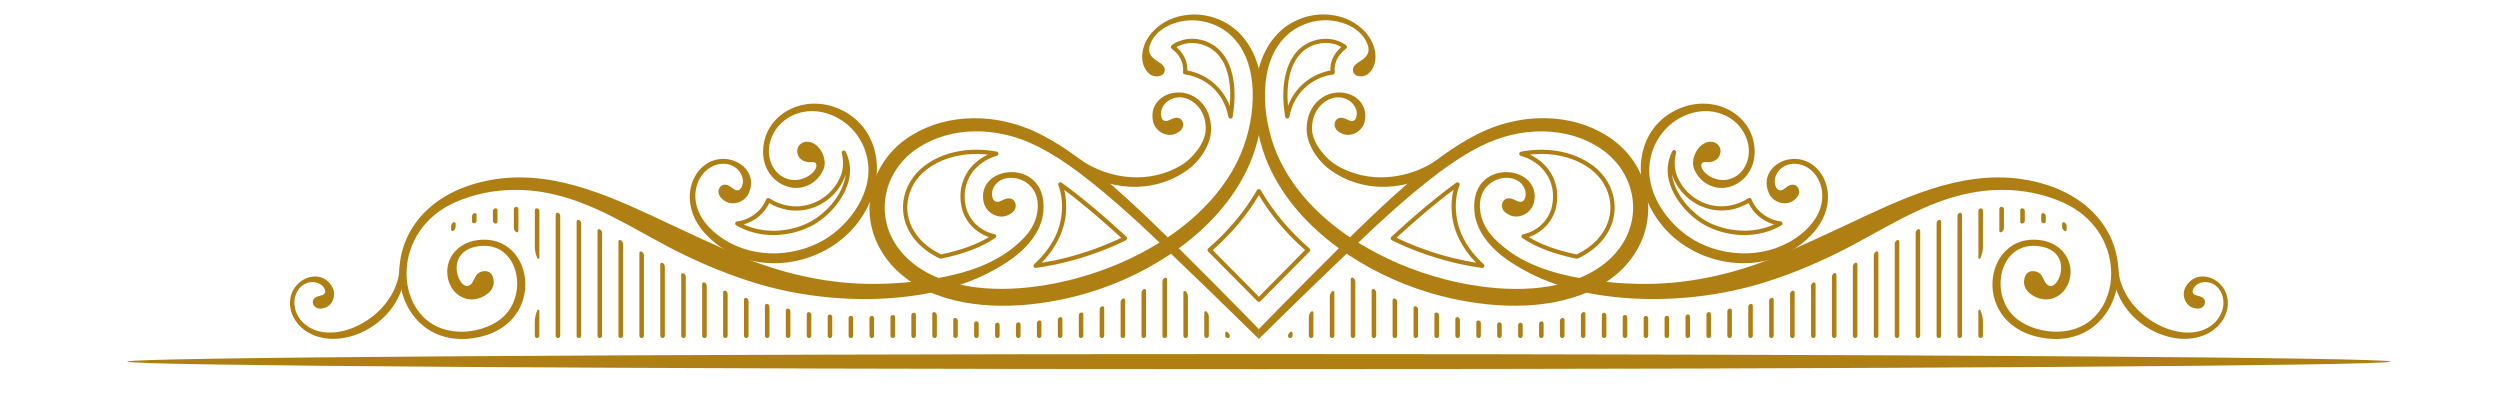 <?xml version="1.0" encoding="utf-8"?>
<!-- Generator: Adobe Illustrator 23.0.0, SVG Export Plug-In . SVG Version: 6.00 Build 0)  -->
<svg version="1.1" id="Calque_1" xmlns="http://www.w3.org/2000/svg" xmlns:xlink="http://www.w3.org/1999/xlink" x="0px" y="0px"
	 viewBox="0 0 462 75" style="enable-background:new 0 0 462 75;" xml:space="preserve">
<style type="text/css">
	.st0{fill:#AF7F14;}
</style>
<g>
	<g>
		<g>
			<path class="st0" d="M232.64,55.79c-0.1,0-0.2-0.04-0.28-0.12l-2.01-2.04c-2.31-2.35-4.68-4.74-7.09-7.15
				c-0.08-0.08-0.12-0.18-0.11-0.29c0-0.11,0.05-0.21,0.13-0.28c3.74-3.25,6.78-6.88,9.02-10.79c0.14-0.24,0.54-0.24,0.68,0
				c2.24,3.91,5.28,7.54,9.02,10.79c0.08,0.07,0.13,0.17,0.14,0.28c0,0.11-0.04,0.21-0.12,0.29c-2.7,2.71-5.35,5.39-7.94,8.02
				l-1.16,1.18C232.84,55.75,232.74,55.79,232.64,55.79z M224.11,46.22c2.31,2.31,4.58,4.61,6.8,6.86l1.73,1.76l0.88-0.9
				c2.5-2.53,5.05-5.12,7.65-7.73c-3.48-3.07-6.35-6.48-8.53-10.14C230.46,39.74,227.59,43.15,224.11,46.22z M191.37,49.51
				c-0.15,0-0.29-0.09-0.35-0.23c-0.07-0.15-0.04-0.34,0.09-0.45c3.08-2.83,4.8-6.02,5.1-9.48c0.17-1.9-0.05-3.63-0.63-5.14
				c-0.06-0.16-0.01-0.34,0.12-0.45c0.14-0.1,0.33-0.11,0.47-0.01c1.09,0.78,2.26,1.67,3.48,2.63c3.29,2.62,6.44,5.46,8.52,7.37
				c0.1,0.09,0.14,0.21,0.12,0.34c-0.02,0.13-0.1,0.24-0.21,0.3c-3.36,1.66-6.88,2.96-10.76,3.96c-1.92,0.49-3.9,0.88-5.89,1.15
				C191.4,49.51,191.39,49.51,191.37,49.51z M196.67,35.09c0.34,1.32,0.45,2.78,0.31,4.33c-0.29,3.27-1.83,6.4-4.47,9.14
				c1.56-0.25,3.1-0.57,4.61-0.96c3.63-0.94,6.94-2.14,10.09-3.65c-2.06-1.88-5-4.51-8.06-6.95
				C198.3,36.32,197.47,35.68,196.67,35.09z M273.91,49.51c-0.02,0-0.03,0-0.05,0c-2-0.28-3.97-0.66-5.88-1.15
				c-3.87-1-7.39-2.3-10.77-3.96c-0.11-0.06-0.2-0.17-0.21-0.3c-0.02-0.13,0.03-0.25,0.12-0.34c2.28-2.08,5.3-4.8,8.52-7.36
				c1.23-0.98,2.37-1.84,3.48-2.64c0.14-0.1,0.33-0.1,0.47,0.01c0.14,0.11,0.19,0.29,0.13,0.45c-0.59,1.51-0.8,3.24-0.63,5.14
				c0.3,3.46,2.02,6.65,5.1,9.48c0.12,0.12,0.16,0.3,0.09,0.45C274.2,49.42,274.05,49.51,273.91,49.51z M258.07,43.94
				c3.17,1.52,6.48,2.72,10.1,3.66c1.5,0.38,3.04,0.7,4.6,0.95c-2.64-2.73-4.19-5.87-4.47-9.13c-0.14-1.55-0.03-3.01,0.31-4.33
				c-0.8,0.59-1.62,1.22-2.49,1.91C263.12,39.39,260.28,41.93,258.07,43.94z M173.92,47.8c-0.12,0-0.25-0.03-0.38-0.09
				c-2.36-1.16-4.12-2.68-5.26-4.53c-1.31-2.07-1.72-4.52-1.17-6.9c0.6-2.57,2.27-4.81,4.7-6.3c3.32-2.09,7.81-2.83,12.38-1.96
				c0.18,0.03,0.31,0.19,0.32,0.37c0.01,0.18-0.11,0.34-0.28,0.39c-1.94,0.55-3.59,1.7-4.65,3.22c-1.2,1.74-1.6,3.91-1.11,6.12
				c0.56,2.55,2.7,4.62,5.32,5.15c0.15,0.03,0.27,0.15,0.3,0.3c0.03,0.15-0.03,0.31-0.16,0.4c-2.52,1.7-5.77,2.95-9.94,3.8
				C173.97,47.8,173.95,47.8,173.92,47.8z M180.46,28.45c-3.1,0-5.94,0.76-8.24,2.2c-2.25,1.38-3.79,3.44-4.34,5.81
				c-0.51,2.18-0.13,4.42,1.07,6.31c1.06,1.72,2.72,3.15,4.93,4.24l0,0.01c3.65-0.76,6.57-1.81,8.88-3.21
				c-2.51-0.83-4.49-2.95-5.05-5.51c-0.54-2.43-0.1-4.82,1.23-6.74c0.89-1.27,2.15-2.31,3.63-2.99
				C181.86,28.49,181.15,28.45,180.46,28.45z M291.34,47.79c-0.01,0-0.08,0-0.09,0c-4.19-0.87-7.42-2.11-9.92-3.8
				c-0.13-0.09-0.2-0.25-0.16-0.4c0.03-0.15,0.15-0.27,0.31-0.3c2.62-0.53,4.76-2.6,5.32-5.15c0.49-2.21,0.1-4.39-1.11-6.13
				c-1.05-1.52-2.7-2.66-4.65-3.22c-0.17-0.05-0.29-0.21-0.28-0.39c0.01-0.18,0.14-0.33,0.32-0.37c4.58-0.87,9.06-0.13,12.43,1.98
				c2.4,1.47,4.05,3.7,4.65,6.27c0.55,2.38,0.13,4.84-1.19,6.94c-1.4,2.28-3.62,3.7-5.23,4.49
				C291.61,47.77,291.49,47.79,291.34,47.79z M282.51,43.81c2.31,1.4,5.21,2.45,8.85,3.21l-0.02-0.01c0.04,0,0.05,0,0.06-0.01
				c1.51-0.74,3.6-2.07,4.9-4.2c1.21-1.92,1.6-4.17,1.09-6.35c-0.55-2.36-2.08-4.42-4.3-5.78c-2.84-1.78-6.51-2.55-10.39-2.1
				c1.49,0.69,2.75,1.71,3.63,2.99c1.33,1.92,1.77,4.31,1.23,6.74C287,40.86,285.02,42.98,282.51,43.81z M322.36,43.44
				c-2.34,0-4.68-0.54-6.79-1.57c-3.84-1.87-7.75-6.61-7.37-11c0.09-1.03,0.37-2.02,0.82-2.92c0.09-0.18,0.3-0.26,0.49-0.19
				s0.29,0.27,0.24,0.47c-0.42,1.57-0.33,3.16,0.25,4.49c1.44,3.29,4.65,5.41,8.16,5.41c0.47,0,0.94-0.04,1.4-0.12
				c1.23-0.2,2.45-0.68,3.54-1.38c0.1-0.06,0.22-0.08,0.33-0.04c0.11,0.03,0.2,0.12,0.24,0.22c0.04,0.11,0.09,0.21,0.14,0.32
				c0.92,2.03,2.98,3.51,5.25,3.78c0.17,0.02,0.3,0.14,0.34,0.31c0.03,0.16-0.04,0.33-0.19,0.42
				C327.2,42.82,324.83,43.44,322.36,43.44z M309,32.23c0.41,3.67,3.69,7.37,6.91,8.94c3.75,1.82,8.36,1.96,11.94,0.3
				c-2.07-0.57-3.82-2.01-4.72-3.94c-1.07,0.62-2.26,1.05-3.44,1.25c-0.5,0.08-1.01,0.12-1.53,0.12c-3.82,0-7.31-2.31-8.88-5.88
				C309.18,32.78,309.08,32.51,309,32.23z M142.92,43.44c-2.47,0-4.84-0.62-6.86-1.79c-0.14-0.08-0.22-0.25-0.19-0.42
				c0.03-0.16,0.17-0.29,0.34-0.31c2.27-0.27,4.34-1.76,5.25-3.78c0.05-0.1,0.09-0.21,0.14-0.31c0.04-0.11,0.13-0.19,0.24-0.22
				c0.11-0.04,0.23-0.02,0.33,0.04c1.09,0.7,2.31,1.17,3.54,1.37c0.46,0.08,0.93,0.12,1.4,0.12c3.51,0,6.72-2.13,8.16-5.41
				c0.58-1.32,0.68-2.89,0.29-4.42c-0.05-0.19,0.05-0.39,0.24-0.47c0.19-0.07,0.4,0.01,0.48,0.19c0.44,0.88,0.7,1.84,0.79,2.85
				c0.37,4.39-3.53,9.13-7.37,11C147.6,42.9,145.26,43.44,142.92,43.44z M137.42,41.48c3.58,1.66,8.19,1.52,11.94-0.3
				c3.23-1.57,6.51-5.27,6.92-8.94c-0.08,0.27-0.18,0.54-0.29,0.8c-1.57,3.57-5.05,5.88-8.87,5.88c-0.52,0-1.04-0.04-1.53-0.13
				c-1.19-0.2-2.37-0.63-3.44-1.25C141.24,39.46,139.49,40.9,137.42,41.48z M227.39,21.92c-0.19,0-0.35-0.14-0.38-0.32
				c-0.95-5.09-4.88-7.4-7.94-7.83c-0.35-0.04-0.47-0.22-0.45-0.45c0.03-0.22,0.03-0.44,0.02-0.67c-0.08-1.43-0.79-2.66-2.12-3.66
				c-0.1-0.07-0.15-0.18-0.15-0.3c0-0.12,0.05-0.23,0.14-0.31c0.75-0.61,1.87-1.05,3.01-1.17c0.25-0.03,0.53-0.05,0.8-0.05
				c2.13,0,4.25,1.01,5.54,2.63c2.09,2.53,2.79,6.84,1.92,11.82C227.74,21.79,227.58,21.92,227.39,21.92L227.39,21.92z
				 M219.42,13.04c3.07,0.52,6.4,2.7,7.84,6.56c0.38-3.95-0.32-7.28-2.01-9.32c-1.3-1.62-3.57-2.56-5.64-2.29
				c-0.79,0.08-1.6,0.35-2.2,0.72c1.26,1.09,1.93,2.4,2.01,3.92C219.43,12.76,219.43,12.9,219.42,13.04z M237.89,21.91L237.89,21.91
				c-0.19,0-0.35-0.14-0.38-0.32c-0.86-4.98-0.14-9.3,1.96-11.85c1.27-1.58,3.38-2.57,5.5-2.57c0.29,0,0.56,0.02,0.89,0.06
				c1.06,0.11,2.18,0.55,2.91,1.16c0.09,0.08,0.14,0.19,0.14,0.31c0,0.12-0.06,0.23-0.16,0.3c-1.33,1.01-2.04,2.24-2.11,3.67
				c-0.01,0.21,0,0.43,0.02,0.67c0.05,0.43-0.37,0.42-0.78,0.5c-3.01,0.54-6.69,2.86-7.61,7.77
				C238.24,21.78,238.08,21.91,237.89,21.91z M244.96,7.94c-1.89,0-3.77,0.87-4.89,2.28c-1.7,2.06-2.42,5.41-2.05,9.36
				c1.44-3.85,4.77-6.02,7.83-6.54c-0.01-0.14-0.01-0.28,0-0.42c0.08-1.51,0.76-2.83,2.02-3.92c-0.59-0.37-1.36-0.63-2.11-0.71
				C245.46,7.96,245.21,7.94,244.96,7.94z"/>
		</g>
	</g>
	<g>
		<g>
			<path class="st0" d="M238.02,62.12c0,0.19,0.16,0.35,0.35,0.35h0.07c0.24,0,0.42-0.19,0.42-0.42v-0.52
				c0-0.22-0.27-0.33-0.42-0.18l-0.17,0.17C238.11,61.68,238.02,61.9,238.02,62.12z"/>
		</g>
		<g>
			<path class="st0" d="M241.88,62.05c0,0.23,0.19,0.42,0.42,0.42c0.23,0,0.42-0.19,0.42-0.42v-4.29c0-0.22-0.26-0.33-0.42-0.18
				c-0.27,0.26-0.42,0.63-0.42,1V62.05z"/>
		</g>
		<g>
			<path class="st0" d="M245.75,62.05c0,0.23,0.19,0.42,0.42,0.42c0.23,0,0.42-0.19,0.42-0.42v-8.04c0-0.22-0.26-0.33-0.42-0.18
				c-0.27,0.26-0.42,0.62-0.42,0.99V62.05z"/>
		</g>
		<g>
			<path class="st0" d="M249.62,62.05c0,0.23,0.19,0.42,0.42,0.42c0.23,0,0.42-0.19,0.42-0.42v-9.97c0-0.3-0.16-0.58-0.42-0.74
				c-0.18-0.11-0.42,0.02-0.42,0.24V62.05z"/>
		</g>
		<g>
			<path class="st0" d="M253.48,62.05c0,0.23,0.19,0.42,0.42,0.42c0.23,0,0.42-0.19,0.42-0.42v-7.94c0-0.29-0.16-0.55-0.42-0.68
				c-0.19-0.1-0.42,0.05-0.42,0.26V62.05z"/>
		</g>
		<g>
			<path class="st0" d="M257.35,62.05c0,0.23,0.19,0.42,0.42,0.42c0.23,0,0.42-0.19,0.42-0.42V55.8c0-0.28-0.17-0.52-0.42-0.63
				c-0.2-0.08-0.42,0.07-0.42,0.28V62.05z"/>
		</g>
		<g>
			<path class="st0" d="M261.22,62.05c0,0.23,0.19,0.42,0.42,0.42c0.24,0,0.42-0.19,0.42-0.42v-4.86c0-0.26-0.17-0.5-0.42-0.58
				c-0.21-0.07-0.42,0.08-0.42,0.3V62.05z"/>
		</g>
		<g>
			<path class="st0" d="M265.55,57.76c-0.23-0.06-0.47,0.08-0.47,0.31v3.99c0,0.23,0.19,0.42,0.42,0.42c0.23,0,0.42-0.19,0.42-0.42
				v-3.77C265.92,58.04,265.78,57.82,265.55,57.76z"/>
		</g>
		<g>
			<path class="st0" d="M268.95,62.05c0,0.23,0.19,0.42,0.42,0.42c0.23,0,0.42-0.19,0.42-0.42v-2.94c0-0.25-0.18-0.46-0.42-0.51
				c-0.22-0.04-0.42,0.13-0.42,0.35V62.05z"/>
		</g>
		<g>
			<path class="st0" d="M272.82,62.05c0,0.23,0.19,0.42,0.42,0.42c0.23,0,0.42-0.19,0.42-0.42V59.7c0-0.24-0.18-0.45-0.42-0.48
				c-0.23-0.03-0.42,0.15-0.42,0.37V62.05z"/>
		</g>
		<g>
			<path class="st0" d="M276.68,62.05c0,0.23,0.19,0.42,0.42,0.42c0.23,0,0.42-0.19,0.42-0.42v-2.04c0-0.24-0.19-0.43-0.42-0.44
				c-0.23-0.01-0.42,0.17-0.42,0.4V62.05z"/>
		</g>
		<g>
			<path class="st0" d="M280.55,62.05c0,0.23,0.19,0.42,0.42,0.42c0.23,0,0.42-0.19,0.42-0.42v-2c0-0.23-0.19-0.42-0.42-0.41
				c-0.23,0.01-0.42,0.2-0.42,0.43V62.05z"/>
		</g>
		<g>
			<path class="st0" d="M284.42,62.05c0,0.23,0.19,0.42,0.42,0.42c0.23,0,0.42-0.19,0.42-0.42v-2.29c0-0.22-0.2-0.4-0.42-0.37
				c-0.24,0.03-0.42,0.23-0.42,0.47V62.05z"/>
		</g>
		<g>
			<path class="st0" d="M288.28,62.05c0,0.23,0.19,0.42,0.42,0.42c0.23,0,0.42-0.19,0.42-0.42V59.1c0-0.22-0.2-0.39-0.42-0.34
				c-0.25,0.05-0.42,0.27-0.42,0.52V62.05z"/>
		</g>
		<g>
			<path class="st0" d="M292.15,62.05c0,0.23,0.19,0.42,0.42,0.42c0.23,0,0.42-0.19,0.42-0.42v-4.07c0-0.22-0.21-0.37-0.42-0.3
				c-0.25,0.09-0.42,0.32-0.42,0.59V62.05z"/>
		</g>
		<g>
			<path class="st0" d="M296.45,57.8c-0.23-0.03-0.43,0.14-0.43,0.37v3.88c0,0.23,0.19,0.42,0.42,0.42c0.23,0,0.42-0.19,0.42-0.42
				v-3.77C296.86,58.05,296.68,57.84,296.45,57.8z"/>
		</g>
		<g>
			<path class="st0" d="M299.88,62.05c0,0.23,0.19,0.42,0.42,0.42c0.23,0,0.42-0.19,0.42-0.42v-3.39c0-0.24-0.19-0.44-0.42-0.45
				c-0.23-0.02-0.42,0.16-0.42,0.39V62.05z"/>
		</g>
		<g>
			<path class="st0" d="M303.75,62.05c0,0.23,0.19,0.42,0.42,0.42c0.23,0,0.42-0.19,0.42-0.42v-3.24c0-0.23-0.19-0.42-0.42-0.43
				c-0.23,0-0.42,0.18-0.42,0.41V62.05z"/>
		</g>
		<g>
			<path class="st0" d="M307.61,62.05c0,0.23,0.19,0.42,0.42,0.42c0.23,0,0.42-0.19,0.42-0.42v-3.29c0-0.23-0.19-0.41-0.42-0.41
				c-0.23,0.01-0.42,0.2-0.42,0.43V62.05z"/>
		</g>
		<g>
			<path class="st0" d="M311.48,62.05c0,0.23,0.19,0.42,0.42,0.42s0.42-0.19,0.42-0.42V58.5c0-0.23-0.19-0.4-0.42-0.38
				c-0.24,0.02-0.42,0.22-0.42,0.46V62.05z"/>
		</g>
		<g>
			<path class="st0" d="M315.35,62.05c0,0.23,0.19,0.42,0.42,0.42c0.23,0,0.42-0.19,0.42-0.42v-4.01c0-0.23-0.2-0.4-0.42-0.37
				c-0.24,0.03-0.42,0.24-0.42,0.49V62.05z"/>
		</g>
		<g>
			<path class="st0" d="M319.21,62.05c0,0.23,0.19,0.42,0.42,0.42c0.23,0,0.42-0.19,0.42-0.42v-4.68c0-0.22-0.2-0.39-0.42-0.34
				c-0.24,0.05-0.42,0.26-0.42,0.51V62.05z"/>
		</g>
		<g>
			<path class="st0" d="M323.08,62.05c0,0.23,0.19,0.42,0.42,0.42c0.23,0,0.42-0.19,0.42-0.42v-5.56c0-0.22-0.21-0.38-0.42-0.33
				c-0.25,0.06-0.42,0.29-0.42,0.54V62.05z"/>
		</g>
		<g>
			<path class="st0" d="M326.94,62.05c0,0.23,0.19,0.42,0.42,0.42c0.23,0,0.42-0.19,0.42-0.42v-6.69c0-0.22-0.21-0.37-0.42-0.31
				c-0.25,0.08-0.42,0.31-0.42,0.57V62.05z"/>
		</g>
		<g>
			<path class="st0" d="M330.81,62.05c0,0.23,0.19,0.42,0.42,0.42c0.23,0,0.42-0.19,0.42-0.42v-8.03c0-0.22-0.22-0.37-0.42-0.29
				c-0.25,0.09-0.42,0.33-0.42,0.6V62.05z"/>
		</g>
		<g>
			<path class="st0" d="M334.68,62.05c0,0.23,0.19,0.42,0.42,0.42c0.24,0,0.42-0.19,0.42-0.42v-9.56c0-0.22-0.22-0.36-0.42-0.28
				c-0.25,0.11-0.42,0.36-0.42,0.63V62.05z"/>
		</g>
		<g>
			<path class="st0" d="M338.54,62.05c0,0.23,0.19,0.42,0.42,0.42s0.42-0.19,0.42-0.42V50.76c0-0.22-0.23-0.36-0.42-0.27
				c-0.26,0.12-0.42,0.38-0.42,0.66V62.05z"/>
		</g>
		<g>
			<path class="st0" d="M342.41,62.05c0,0.23,0.19,0.42,0.42,0.42s0.42-0.19,0.42-0.42V48.84c0-0.22-0.23-0.36-0.42-0.26
				c-0.26,0.13-0.42,0.4-0.42,0.7V62.05z"/>
		</g>
		<g>
			<path class="st0" d="M346.28,62.05c0,0.23,0.19,0.42,0.42,0.42s0.42-0.19,0.42-0.42V46.74c0-0.22-0.23-0.35-0.42-0.25
				c-0.26,0.14-0.42,0.42-0.42,0.72V62.05z"/>
		</g>
		<g>
			<path class="st0" d="M350.15,62.05c0,0.23,0.19,0.42,0.42,0.42c0.23,0,0.42-0.19,0.42-0.42V44.63c0-0.22-0.23-0.36-0.42-0.25
				c-0.26,0.14-0.42,0.41-0.42,0.71V62.05z"/>
		</g>
		<g>
			<path class="st0" d="M354.01,62.05c0,0.23,0.19,0.42,0.42,0.42c0.23,0,0.42-0.19,0.42-0.42V42.64c0-0.22-0.23-0.36-0.42-0.26
				c-0.26,0.12-0.42,0.39-0.42,0.68V62.05z"/>
		</g>
		<g>
			<path class="st0" d="M357.88,62.05c0,0.23,0.19,0.42,0.42,0.42c0.23,0,0.42-0.19,0.42-0.42V40.94c0-0.22-0.22-0.37-0.42-0.29
				c-0.25,0.1-0.42,0.35-0.42,0.62V62.05z"/>
		</g>
		<g>
			<path class="st0" d="M361.74,62.05c0,0.23,0.19,0.42,0.42,0.42s0.42-0.19,0.42-0.42v-22.4c0-0.22-0.21-0.38-0.42-0.32
				c-0.25,0.07-0.42,0.3-0.42,0.56V62.05z"/>
		</g>
		<g>
			<path class="st0" d="M365.61,62.05c0,0.23,0.19,0.42,0.42,0.42c0.23,0,0.42-0.19,0.42-0.42v-2.57c0-0.74-0.19-1.45-0.47-2.13
				c-0.08-0.2-0.38-0.14-0.38,0.07V62.05z"/>
		</g>
		<g>
			<path class="st0" d="M365.61,47.64c0,0.21,0.3,0.25,0.38,0.06c0.27-0.65,0.46-1.35,0.46-2.06v-6.76c0-0.23-0.2-0.4-0.42-0.37
				c-0.24,0.03-0.42,0.25-0.42,0.49V47.64z"/>
		</g>
		<g>
			<path class="st0" d="M369.85,38.22c-0.22,0-0.37,0.2-0.37,0.43v4.03c0,0.21,0.24,0.33,0.42,0.21c0.26-0.18,0.43-0.47,0.43-0.78
				v-3.47C370.32,38.39,370.09,38.21,369.85,38.22z"/>
		</g>
		<g>
			<path class="st0" d="M373.74,38.49c-0.21-0.03-0.4,0.15-0.4,0.37v2.11c0,0.22,0.2,0.38,0.42,0.34c0.24-0.05,0.42-0.25,0.42-0.5
				v-1.82C374.19,38.73,373.99,38.52,373.74,38.49z"/>
		</g>
		<g>
			<path class="st0" d="M377.21,40.78c0,0.25,0.2,0.45,0.45,0.48c0.21,0.03,0.4-0.14,0.4-0.36v-0.93c0-0.26-0.17-0.5-0.42-0.58
				c-0.21-0.07-0.42,0.09-0.42,0.31V40.78z"/>
		</g>
		<g>
			<path class="st0" d="M381.51,41.1c-0.19-0.11-0.43,0.02-0.43,0.24v0.58c0,0.31,0.17,0.58,0.43,0.74
				c0.18,0.11,0.41-0.01,0.41-0.22v-0.59C381.92,41.54,381.77,41.25,381.51,41.1z"/>
		</g>
		<g>
			<path class="st0" d="M83.36,42.43c0,0.21,0.23,0.34,0.41,0.23c0.26-0.16,0.43-0.44,0.43-0.75v-0.58c0-0.22-0.24-0.36-0.43-0.24
				c-0.26,0.16-0.41,0.45-0.41,0.76V42.43z"/>
		</g>
		<g>
			<path class="st0" d="M87.23,40.91c0,0.21,0.18,0.39,0.39,0.36c0.25-0.04,0.45-0.23,0.45-0.48V39.7c0-0.22-0.21-0.38-0.42-0.31
				c-0.25,0.08-0.42,0.32-0.42,0.58V40.91z"/>
		</g>
		<g>
			<path class="st0" d="M91.53,38.49c-0.25,0.04-0.44,0.24-0.44,0.5v1.82c0,0.25,0.18,0.46,0.43,0.5c0.21,0.04,0.42-0.12,0.42-0.34
				v-2.11C91.94,38.64,91.75,38.45,91.53,38.49z"/>
		</g>
		<g>
			<path class="st0" d="M95.43,38.22c-0.25,0-0.47,0.18-0.47,0.42v3.47c0,0.31,0.17,0.61,0.43,0.78c0.17,0.12,0.41,0,0.41-0.21
				v-4.04C95.8,38.42,95.65,38.22,95.43,38.22z"/>
		</g>
		<g>
			<path class="st0" d="M98.83,62.05c0,0.23,0.19,0.42,0.42,0.42c0.23,0,0.42-0.19,0.42-0.42v-4.63c0-0.21-0.29-0.27-0.37-0.07
				c-0.28,0.68-0.47,1.4-0.47,2.14V62.05z"/>
		</g>
		<g>
			<path class="st0" d="M98.83,45.63c0,0.71,0.19,1.41,0.47,2.07c0.08,0.2,0.38,0.16,0.38-0.06v-8.65c0-0.24-0.18-0.45-0.42-0.49
				c-0.22-0.03-0.42,0.14-0.42,0.37V45.63z"/>
		</g>
		<g>
			<path class="st0" d="M102.69,62.05c0,0.23,0.19,0.42,0.42,0.42c0.24,0,0.42-0.19,0.42-0.42V39.89c0-0.26-0.17-0.49-0.42-0.56
				c-0.21-0.06-0.42,0.1-0.42,0.32V62.05z"/>
		</g>
		<g>
			<path class="st0" d="M106.56,62.05c0,0.23,0.19,0.42,0.42,0.42c0.23,0,0.42-0.19,0.42-0.42V41.27c0-0.27-0.17-0.52-0.42-0.62
				c-0.2-0.08-0.42,0.07-0.42,0.29V62.05z"/>
		</g>
		<g>
			<path class="st0" d="M110.42,62.05c0,0.23,0.19,0.42,0.42,0.42c0.24,0,0.42-0.19,0.42-0.42v-19c0-0.29-0.16-0.55-0.42-0.68
				c-0.2-0.1-0.42,0.05-0.42,0.27V62.05z"/>
		</g>
		<g>
			<path class="st0" d="M114.29,62.05c0,0.23,0.19,0.42,0.42,0.42c0.23,0,0.42-0.19,0.42-0.42V45.09c0-0.29-0.16-0.57-0.42-0.71
				c-0.19-0.1-0.42,0.04-0.42,0.25V62.05z"/>
		</g>
		<g>
			<path class="st0" d="M118.16,62.05c0,0.23,0.19,0.42,0.42,0.42c0.23,0,0.42-0.19,0.42-0.42V47.21c0-0.3-0.16-0.57-0.42-0.71
				c-0.19-0.1-0.42,0.03-0.42,0.25V62.05z"/>
		</g>
		<g>
			<path class="st0" d="M122.02,62.05c0,0.23,0.19,0.42,0.42,0.42c0.23,0,0.42-0.19,0.42-0.42V49.28c0-0.29-0.16-0.56-0.42-0.69
				c-0.19-0.1-0.42,0.04-0.42,0.25V62.05z"/>
		</g>
		<g>
			<path class="st0" d="M125.89,62.05c0,0.23,0.19,0.42,0.42,0.42c0.23,0,0.42-0.19,0.42-0.42V51.16c0-0.28-0.17-0.54-0.42-0.66
				c-0.2-0.09-0.42,0.05-0.42,0.27V62.05z"/>
		</g>
		<g>
			<path class="st0" d="M129.76,62.05c0,0.23,0.19,0.42,0.42,0.42c0.23,0,0.42-0.19,0.42-0.42v-9.22c0-0.28-0.16-0.52-0.42-0.63
				c-0.2-0.08-0.42,0.06-0.42,0.28V62.05z"/>
		</g>
		<g>
			<path class="st0" d="M133.63,62.05c0,0.23,0.19,0.42,0.42,0.42c0.23,0,0.42-0.19,0.42-0.42v-7.72c0-0.27-0.17-0.51-0.42-0.6
				c-0.2-0.08-0.42,0.08-0.42,0.29V62.05z"/>
		</g>
		<g>
			<path class="st0" d="M137.49,62.05c0,0.23,0.19,0.42,0.42,0.42c0.23,0,0.42-0.19,0.42-0.42v-6.42c0-0.26-0.17-0.5-0.42-0.57
				c-0.21-0.07-0.42,0.09-0.42,0.31V62.05z"/>
		</g>
		<g>
			<path class="st0" d="M141.36,62.05c0,0.23,0.19,0.42,0.42,0.42c0.23,0,0.42-0.19,0.42-0.42v-5.35c0-0.25-0.17-0.48-0.42-0.54
				c-0.21-0.05-0.42,0.11-0.42,0.33V62.05z"/>
		</g>
		<g>
			<path class="st0" d="M145.22,62.05c0,0.23,0.19,0.42,0.42,0.42c0.23,0,0.42-0.19,0.42-0.42v-4.51c0-0.25-0.17-0.46-0.42-0.51
				c-0.22-0.04-0.42,0.13-0.42,0.35V62.05z"/>
		</g>
		<g>
			<path class="st0" d="M149.09,62.05c0,0.23,0.19,0.42,0.42,0.42c0.23,0,0.42-0.19,0.42-0.42v-3.89c0-0.24-0.18-0.45-0.42-0.48
				c-0.22-0.03-0.42,0.14-0.42,0.36V62.05z"/>
		</g>
		<g>
			<path class="st0" d="M152.96,62.05c0,0.23,0.19,0.42,0.42,0.42c0.23,0,0.42-0.19,0.42-0.42v-3.47c0-0.24-0.19-0.44-0.42-0.46
				c-0.23-0.02-0.42,0.16-0.42,0.39V62.05z"/>
		</g>
		<g>
			<path class="st0" d="M156.82,62.05c0,0.23,0.19,0.42,0.42,0.42c0.23,0,0.42-0.19,0.42-0.42v-3.26c0-0.24-0.19-0.43-0.42-0.43
				c-0.23-0.01-0.42,0.18-0.42,0.41V62.05z"/>
		</g>
		<g>
			<path class="st0" d="M160.69,62.05c0,0.23,0.19,0.42,0.42,0.42c0.23,0,0.42-0.19,0.42-0.42V58.8c0-0.23-0.19-0.42-0.42-0.42
				c-0.24,0.01-0.43,0.2-0.43,0.43V62.05z"/>
		</g>
		<g>
			<path class="st0" d="M164.56,62.05c0,0.23,0.19,0.42,0.42,0.42c0.23,0,0.42-0.19,0.42-0.42V58.6c0-0.23-0.19-0.41-0.42-0.39
				c-0.24,0.02-0.42,0.21-0.42,0.45V62.05z"/>
		</g>
		<g>
			<path class="st0" d="M168.83,57.8c-0.24,0.03-0.41,0.24-0.41,0.48v3.77c0,0.23,0.19,0.42,0.42,0.42c0.23,0,0.42-0.19,0.42-0.42
				v-3.88C169.27,57.94,169.06,57.77,168.83,57.8z"/>
		</g>
		<g>
			<path class="st0" d="M172.29,62.05c0,0.23,0.19,0.42,0.42,0.42c0.23,0,0.42-0.19,0.42-0.42v-3.78c0-0.27-0.17-0.5-0.42-0.59
				c-0.21-0.07-0.42,0.08-0.42,0.3V62.05z"/>
		</g>
		<g>
			<path class="st0" d="M176.16,62.05c0,0.23,0.19,0.42,0.42,0.42c0.23,0,0.42-0.19,0.42-0.42v-2.77c0-0.25-0.18-0.47-0.42-0.52
				c-0.21-0.05-0.42,0.12-0.42,0.34V62.05z"/>
		</g>
		<g>
			<path class="st0" d="M180.02,62.05c0,0.23,0.19,0.42,0.42,0.42c0.23,0,0.42-0.19,0.42-0.42v-2.2c0-0.24-0.18-0.45-0.42-0.47
				c-0.22-0.03-0.42,0.15-0.42,0.38V62.05z"/>
		</g>
		<g>
			<path class="st0" d="M183.89,62.05c0,0.23,0.19,0.42,0.42,0.42c0.24,0,0.42-0.19,0.42-0.42v-1.99c0-0.24-0.19-0.42-0.42-0.43
				c-0.23-0.01-0.42,0.18-0.42,0.41V62.05z"/>
		</g>
		<g>
			<path class="st0" d="M187.76,62.05c0,0.23,0.19,0.42,0.42,0.42c0.23,0,0.42-0.19,0.42-0.42v-2.09c0-0.23-0.19-0.41-0.42-0.4
				c-0.24,0.01-0.42,0.21-0.42,0.44V62.05z"/>
		</g>
		<g>
			<path class="st0" d="M191.62,62.05c0,0.23,0.19,0.42,0.42,0.42c0.23,0,0.42-0.19,0.42-0.42v-2.46c0-0.23-0.2-0.4-0.42-0.37
				c-0.24,0.03-0.42,0.23-0.42,0.48V62.05z"/>
		</g>
		<g>
			<path class="st0" d="M195.49,62.05c0,0.23,0.19,0.42,0.42,0.42c0.23,0,0.42-0.19,0.42-0.42v-3.1c0-0.22-0.2-0.39-0.42-0.35
				c-0.24,0.05-0.42,0.26-0.42,0.51V62.05z"/>
		</g>
		<g>
			<path class="st0" d="M199.74,57.76c-0.24,0.06-0.38,0.29-0.38,0.53v3.76c0,0.23,0.19,0.42,0.42,0.42s0.42-0.19,0.42-0.42v-3.98
				C200.2,57.84,199.96,57.7,199.74,57.76z"/>
		</g>
		<g>
			<path class="st0" d="M203.22,62.05c0,0.23,0.19,0.42,0.42,0.42c0.23,0,0.42-0.19,0.42-0.42v-5.14c0-0.22-0.21-0.37-0.42-0.3
				c-0.25,0.08-0.42,0.32-0.42,0.58V62.05z"/>
		</g>
		<g>
			<path class="st0" d="M207.09,62.05c0,0.23,0.19,0.42,0.42,0.42s0.42-0.19,0.42-0.42v-6.6c0-0.22-0.22-0.37-0.42-0.28
				c-0.25,0.11-0.42,0.35-0.42,0.63V62.05z"/>
		</g>
		<g>
			<path class="st0" d="M210.95,62.05c0,0.23,0.19,0.42,0.42,0.42c0.23,0,0.42-0.19,0.42-0.42v-8.36c0-0.21-0.23-0.36-0.42-0.26
				c-0.26,0.13-0.42,0.39-0.42,0.68V62.05z"/>
		</g>
		<g>
			<path class="st0" d="M214.82,62.05c0,0.23,0.19,0.42,0.42,0.42c0.23,0,0.42-0.19,0.42-0.42V51.58c0-0.22-0.23-0.35-0.42-0.24
				c-0.26,0.15-0.42,0.43-0.42,0.73V62.05z"/>
		</g>
		<g>
			<path class="st0" d="M218.69,62.05c0,0.23,0.19,0.42,0.42,0.42c0.23,0,0.42-0.19,0.42-0.42v-7.22c0-0.38-0.15-0.73-0.42-1
				c-0.16-0.15-0.42-0.04-0.42,0.18V62.05z"/>
		</g>
		<g>
			<path class="st0" d="M222.55,62.05c0,0.23,0.19,0.42,0.42,0.42c0.23,0,0.42-0.19,0.42-0.42v-3.47c0-0.38-0.15-0.74-0.42-1
				c-0.16-0.15-0.42-0.04-0.42,0.18V62.05z"/>
		</g>
		<g>
			<path class="st0" d="M226.42,62.05c0,0.23,0.19,0.42,0.42,0.42h0.07c0.2,0,0.35-0.16,0.35-0.35c0-0.22-0.09-0.44-0.25-0.59
				l-0.17-0.17c-0.16-0.15-0.42-0.04-0.42,0.18V62.05z"/>
		</g>
	</g>
	<path class="st0" d="M441.76,66.82c0,0.77-93.63,1.39-209.12,1.39c-115.5,0-209.12-0.62-209.12-1.39c0-0.77,93.63-1.39,209.12-1.39
		C348.13,65.43,441.76,66.05,441.76,66.82z"/>
	<g>
		<g>
			<g>
				<path class="st0" d="M134.09,29.38c3.12,0.22,5.79,3,4.27,6.35c-0.74,1.63-2.97,2.4-4.48,1.37c-0.61-0.41-1.22-1.08-1.1-1.87
					c0.1-0.63,0.61-1.18,1.29-1.1c0.76,0.08,1.07,0.57,1.69,0.91c1.14,0.63,1.65-0.98,1.52-1.85c-0.26-1.74-1.82-2.94-3.58-2.93
					c-4.67,0.02-7.83,6.91-2.15,12.24c5.34,4.99,13.37,5.47,19.64,2.42c5.07-2.47,9.77-8.43,9.27-14.34
					c-0.29-3.4-2.06-6.48-4.93-8.35c-5.49-3.57-11.84-1.15-13.23,4.05c-0.6,2.26,0.1,4.76,1.87,6.09c3.16,2.34,6.95-0.44,6.69-1.9
					c-0.13-0.72-0.84-0.51-1.36-0.51c-0.81-0.01-1.73-0.48-2.02-1.25c-0.69-1.81,1.1-3.12,2.79-2.25c1.63,0.83,2.62,3.24,1.89,4.89
					c-1.06,2.42-3.53,3.7-5.9,3.31c-3.09-0.51-5.96-3.64-5.09-8.27c1.14-6.07,8.61-9.43,15.16-5.63c6.94,4.02,7.61,13.78,1.79,20.89
					c-6.74,8.24-20.4,9.81-27.92,1.39C124.66,36.84,128.36,28.98,134.09,29.38z"/>
			</g>
			<g>
				<path class="st0" d="M199.65,29.52c5.43,3.69,12.82,4.54,18.71,0.98c1.96-1.19,4.35-4.02,4.45-6.48
					c0.14-3.31-1.91-5.49-4.02-5.95c-1.73-0.38-3.49,0.48-4.11,2.12c-0.31,0.82-0.15,2.5,1.1,2.12c0.67-0.2,1.08-0.62,1.84-0.54
					c0.68,0.07,1.07,0.71,1.03,1.35c-0.04,0.8-0.78,1.33-1.46,1.61c-1.69,0.69-3.71-0.52-4.1-2.26c-0.79-3.59,2.4-5.76,5.5-5.33
					c2.66,0.37,5.26,2.73,5.22,6.82c-0.02,2.6-1.88,5.62-4.25,7.36c-6.59,4.83-15.23,3.86-21.36-0.63
					C198.68,30.3,199.16,29.91,199.65,29.52z"/>
			</g>
			<g>
				<path class="st0" d="M186.01,31.87c-2.66,0.38-4.92,2.38-4.22,5.53c0.36,1.63,2.06,2.82,3.69,2.59
					c0.23-0.03,0.46-0.09,0.68-0.18c0.73-0.3,1.51-0.86,1.55-1.71c0.03-0.68-0.38-1.36-1.1-1.44c-0.16-0.01-0.31-0.01-0.45,0.01
					c-0.55,0.08-0.95,0.4-1.51,0.57c-0.07,0.02-0.15,0.04-0.21,0.05c-1.14,0.16-1.28-1.47-0.97-2.3c0.46-1.23,1.53-1.92,2.75-2.09
					c2.67-0.38,6.08,1.7,5.51,6.06c-0.41,3.18-2.54,5.33-4.98,7.19c-4.51,3.43-10.46,4.87-16,5.66c-4.34,0.61-8.53,0.74-11.74,0.61
					c-8.21-0.33-16.35-2.45-23.93-5.82c-3.62-1.61-7.23-3.27-10.83-4.96c-10.24-4.81-21.06-10.18-32.47-8.56
					c-0.96,0.14-1.93,0.32-2.9,0.56c-21.81,5.4-17.85,31.17-1.48,28.86c13.96-1.98,11.57-19.65,0.79-18.12
					c-3.61,0.51-5.99,3.39-5.47,6.74c0.43,2.76,2.66,4.5,5.06,4.17c1.45-0.21,3.58-1.39,3.46-3.3c-0.09-1.6-1.07-2-1.92-1.87
					c-0.41,0.06-0.79,0.23-1.04,0.45c-0.68,0.6-0.81,2.13-1.88,2.28c-1.86,0.26-4.19-6.47,2.04-7.35c6.9-0.98,9.15,7.73,5.18,12.42
					c-1.41,1.66-3.88,2.87-6.57,3.25c-1.79,0.25-3.69,0.14-5.41-0.46c-8.81-3.07-9.36-18.2,2.59-23.38c2.24-0.97,4.59-1.62,7-1.96
					c2.92-0.41,5.93-0.37,8.93,0.11c9.6,1.54,17.5,7.35,26.07,11.51c4.33,2.1,8.88,3.95,13.48,5.35c8.76,2.67,19.27,3.69,29.07,2.31
					c6.57-0.93,12.83-3.05,18.06-6.72c2.93-2.05,5.64-5.15,5.97-8.85C193.31,33.48,189.35,31.4,186.01,31.87z"/>
			</g>
			<g>
				<path class="st0" d="M228.86,56.96c-3.57-3.62-7.24-7.35-11.02-11.07c5.15-3.73,10.17-8.89,13.06-15.53
					c3.18-7.21,3.83-17.96-1.44-23.78c-2.74-3.11-6.99-4.37-10.59-3.75c-1.92,0.28-3.68,1.1-5.05,2.26
					c-3.32,2.83-3.39,6.81-1.5,8.48c1.07,0.94,2.99,0.65,2.92-0.73c-0.03-0.59-0.54-0.99-0.96-1.28c-0.59-0.4-1.26-0.76-1.65-1.39
					c-0.43-0.7-0.3-1.52,0.04-2.27c1.18-2.62,4.19-3.84,6.41-4.07c3.35-0.42,7.1,0.91,9.39,3.78c4.57,5.54,3.44,15.56,0.29,22.02
					c-2.97,6.14-7.93,10.86-12.96,14.23c-1.21-1.19-2.44-2.38-3.68-3.56c-2.92-2.78-5.92-5.54-9.08-8.15
					c-3.16-2.6-6.49-5.09-10.2-7.04c-8.64-4.61-17.92-4.03-24.2-0.21c-7.82,4.63-10.19,14.31-5.69,21.61
					c2.06,3.44,5.28,5.83,8.56,7.33c8.25,3.71,18.67,3.11,27.43,0.87c5.99-1.55,11.95-4.12,17.46-7.82
					c3.91,3.73,7.75,7.45,11.46,11.07l4.78,4.68v-1.82L228.86,56.96z M198.15,51.64c-8.02,2.05-17.83,2.78-25.4-0.55
					c-2.9-1.29-5.61-3.3-7.33-6.1c-3.78-5.99-1.88-13.91,4.59-17.88c5.58-3.51,13.91-4.05,21.82-0.02c3.52,1.78,6.79,4.14,9.94,6.64
					c3.15,2.51,6.16,5.19,9.12,7.9c1.15,1.06,2.25,2.14,3.39,3.21C209.52,47.74,204.44,50.01,198.15,51.64z"/>
			</g>
		</g>
		<g>
			<g>
				<path class="st0" d="M331.18,29.38c-3.13,0.22-5.79,3-4.28,6.35c0.74,1.63,2.97,2.4,4.48,1.37c0.61-0.41,1.22-1.08,1.09-1.87
					c-0.1-0.63-0.61-1.18-1.29-1.1c-0.76,0.08-1.07,0.57-1.68,0.91c-1.15,0.63-1.66-0.98-1.52-1.85c0.27-1.74,1.82-2.94,3.58-2.93
					c4.69,0.02,7.82,6.93,2.16,12.24c-5.34,4.99-13.36,5.47-19.64,2.42c-5.07-2.47-9.77-8.43-9.26-14.34
					c0.29-3.4,2.06-6.48,4.93-8.35c5.49-3.57,11.84-1.15,13.23,4.05c0.6,2.26-0.1,4.76-1.88,6.09c-3.15,2.34-6.95-0.44-6.69-1.9
					c0.13-0.72,0.84-0.51,1.37-0.51c0.81-0.01,1.73-0.48,2.02-1.25c0.69-1.81-1.1-3.12-2.79-2.25c-1.63,0.83-2.62,3.24-1.89,4.89
					c1.06,2.42,3.53,3.7,5.9,3.31c3.09-0.51,5.96-3.64,5.09-8.27c-1.14-6.07-8.61-9.43-15.17-5.63c-6.94,4.02-7.61,13.78-1.79,20.89
					c6.74,8.24,20.4,9.81,27.92,1.39C340.62,36.85,336.92,28.98,331.18,29.38z"/>
			</g>
			<g>
				<path class="st0" d="M265.63,29.52c-5.43,3.69-12.82,4.54-18.71,0.98c-1.96-1.19-4.34-4.02-4.45-6.48
					c-0.14-3.31,1.91-5.49,4.02-5.95c1.72-0.38,3.49,0.48,4.11,2.12c0.31,0.82,0.15,2.5-1.1,2.12c-0.67-0.2-1.08-0.62-1.84-0.54
					c-0.68,0.07-1.07,0.71-1.03,1.35c0.04,0.8,0.78,1.33,1.46,1.61c1.7,0.69,3.71-0.52,4.1-2.26c0.79-3.59-2.39-5.76-5.5-5.33
					c-2.66,0.37-5.26,2.73-5.22,6.82c0.02,2.6,1.88,5.62,4.25,7.36c6.59,4.83,15.23,3.86,21.36-0.63
					C266.59,30.3,266.11,29.91,265.63,29.52z"/>
			</g>
			<g>
				<path class="st0" d="M279.27,31.87c2.65,0.38,4.91,2.38,4.21,5.53c-0.36,1.63-2.06,2.82-3.69,2.59
					c-0.23-0.03-0.46-0.09-0.68-0.18c-0.72-0.3-1.51-0.86-1.55-1.71c-0.03-0.68,0.38-1.36,1.1-1.44c0.16-0.01,0.31-0.01,0.45,0.01
					c0.55,0.08,0.95,0.4,1.51,0.57c0.07,0.02,0.15,0.04,0.21,0.05c1.14,0.16,1.28-1.47,0.97-2.3c-0.46-1.23-1.53-1.92-2.75-2.09
					c-2.67-0.38-6.08,1.7-5.51,6.06c0.41,3.18,2.54,5.33,4.98,7.19c4.51,3.43,10.47,4.87,16.01,5.66c4.34,0.61,8.53,0.74,11.74,0.61
					c8.21-0.33,16.35-2.45,23.93-5.82c3.62-1.61,7.24-3.27,10.83-4.96c10.24-4.81,21.06-10.18,32.47-8.56
					c0.96,0.14,1.93,0.32,2.9,0.56c21.81,5.4,17.85,31.17,1.48,28.86c-13.96-1.98-11.56-19.65-0.78-18.12
					c3.61,0.51,5.99,3.39,5.47,6.74c-0.43,2.76-2.67,4.5-5.06,4.17c-1.45-0.21-3.58-1.39-3.47-3.3c0.09-1.6,1.07-2,1.92-1.87
					c0.41,0.06,0.79,0.23,1.04,0.45c0.68,0.6,0.81,2.13,1.88,2.28c1.86,0.26,4.2-6.47-2.04-7.35c-6.9-0.98-9.15,7.73-5.18,12.42
					c1.41,1.66,3.88,2.87,6.57,3.25c1.8,0.25,3.69,0.14,5.41-0.46c8.81-3.07,9.36-18.2-2.59-23.38c-2.24-0.97-4.59-1.62-7-1.96
					c-2.92-0.41-5.93-0.37-8.93,0.11c-9.59,1.54-17.5,7.35-26.07,11.51c-4.33,2.1-8.87,3.95-13.48,5.35
					c-8.76,2.67-19.27,3.69-29.07,2.31c-6.57-0.93-12.83-3.05-18.06-6.72c-2.93-2.05-5.65-5.15-5.97-8.85
					C271.97,33.48,275.93,31.4,279.27,31.87z"/>
			</g>
			<g>
				<path class="st0" d="M232.63,60.81v1.82l4.77-4.68c3.71-3.62,7.55-7.35,11.46-11.07c5.52,3.7,11.47,6.27,17.46,7.82
					c8.77,2.24,19.18,2.85,27.43-0.87c3.29-1.5,6.51-3.89,8.57-7.33c4.5-7.29,2.14-16.97-5.69-21.61c-6.28-3.82-15.56-4.4-24.2,0.21
					c-3.7,1.95-7.04,4.44-10.2,7.04c-3.16,2.61-6.16,5.37-9.08,8.15c-1.24,1.18-2.46,2.38-3.68,3.56
					c-5.03-3.37-9.99-8.09-12.96-14.23c-3.15-6.46-4.27-16.48,0.29-22.02c2.29-2.87,6.04-4.2,9.39-3.78
					c2.22,0.23,5.23,1.44,6.4,4.07c0.34,0.75,0.48,1.56,0.04,2.27c-0.38,0.63-1.05,0.99-1.64,1.39c-0.42,0.29-0.94,0.69-0.97,1.28
					c-0.07,1.38,1.85,1.67,2.92,0.73c1.89-1.67,1.83-5.64-1.5-8.48c-1.37-1.16-3.13-1.98-5.05-2.26c-3.61-0.62-7.85,0.64-10.59,3.75
					c-5.27,5.81-4.62,16.56-1.44,23.78c2.89,6.64,7.91,11.79,13.06,15.53c-3.77,3.73-7.44,7.45-11.01,11.07L232.63,60.81z
					 M251.01,44.85c1.14-1.07,2.24-2.15,3.39-3.21c2.95-2.71,5.97-5.39,9.12-7.9c3.15-2.5,6.42-4.86,9.94-6.64
					c7.9-4.03,16.24-3.49,21.82,0.02c6.47,3.97,8.37,11.89,4.59,17.88c-1.72,2.8-4.44,4.81-7.33,6.1
					c-7.58,3.33-17.39,2.6-25.41,0.55C260.83,50.01,255.75,47.74,251.01,44.85z"/>
			</g>
		</g>
		<path class="st0" d="M410.39,52.61c-1.83-1.97-5.13-2.26-6.56,0.56c-0.69,1.37-0.01,3.28,1.5,3.73c0.6,0.19,1.38,0.23,1.84-0.28
			c0.37-0.41,0.46-1.04,0.05-1.46c-0.46-0.47-0.97-0.41-1.52-0.64c-1.04-0.43-0.24-1.63,0.42-2.01c1.31-0.76,2.95-0.37,3.89,0.82
			c1.84,2.32,0.74,6.09-2.6,7.54c-5.77,2.5-15.65-3.24-15.98-11.53c-0.07-0.79-1.03-1.07-0.99,0.21c0,9.47,10.62,15.39,17.32,12.2
			C411.67,59.91,412.94,55.36,410.39,52.61z"/>
		<path class="st0" d="M54.91,52.61c1.83-1.97,5.13-2.26,6.56,0.56c0.69,1.37,0.01,3.28-1.49,3.73c-0.61,0.19-1.38,0.23-1.85-0.28
			c-0.37-0.41-0.46-1.04-0.05-1.46c0.46-0.47,0.97-0.41,1.52-0.64c1.04-0.43,0.24-1.63-0.42-2.01c-1.3-0.76-2.94-0.37-3.89,0.82
			c-1.84,2.32-0.75,6.09,2.6,7.54c5.77,2.5,15.65-3.24,15.98-11.53c0.07-0.79,1.03-1.07,0.99,0.21c0,9.47-10.62,15.39-17.33,12.2
			C53.63,59.91,52.35,55.36,54.91,52.61z"/>
	</g>
</g>
</svg>

